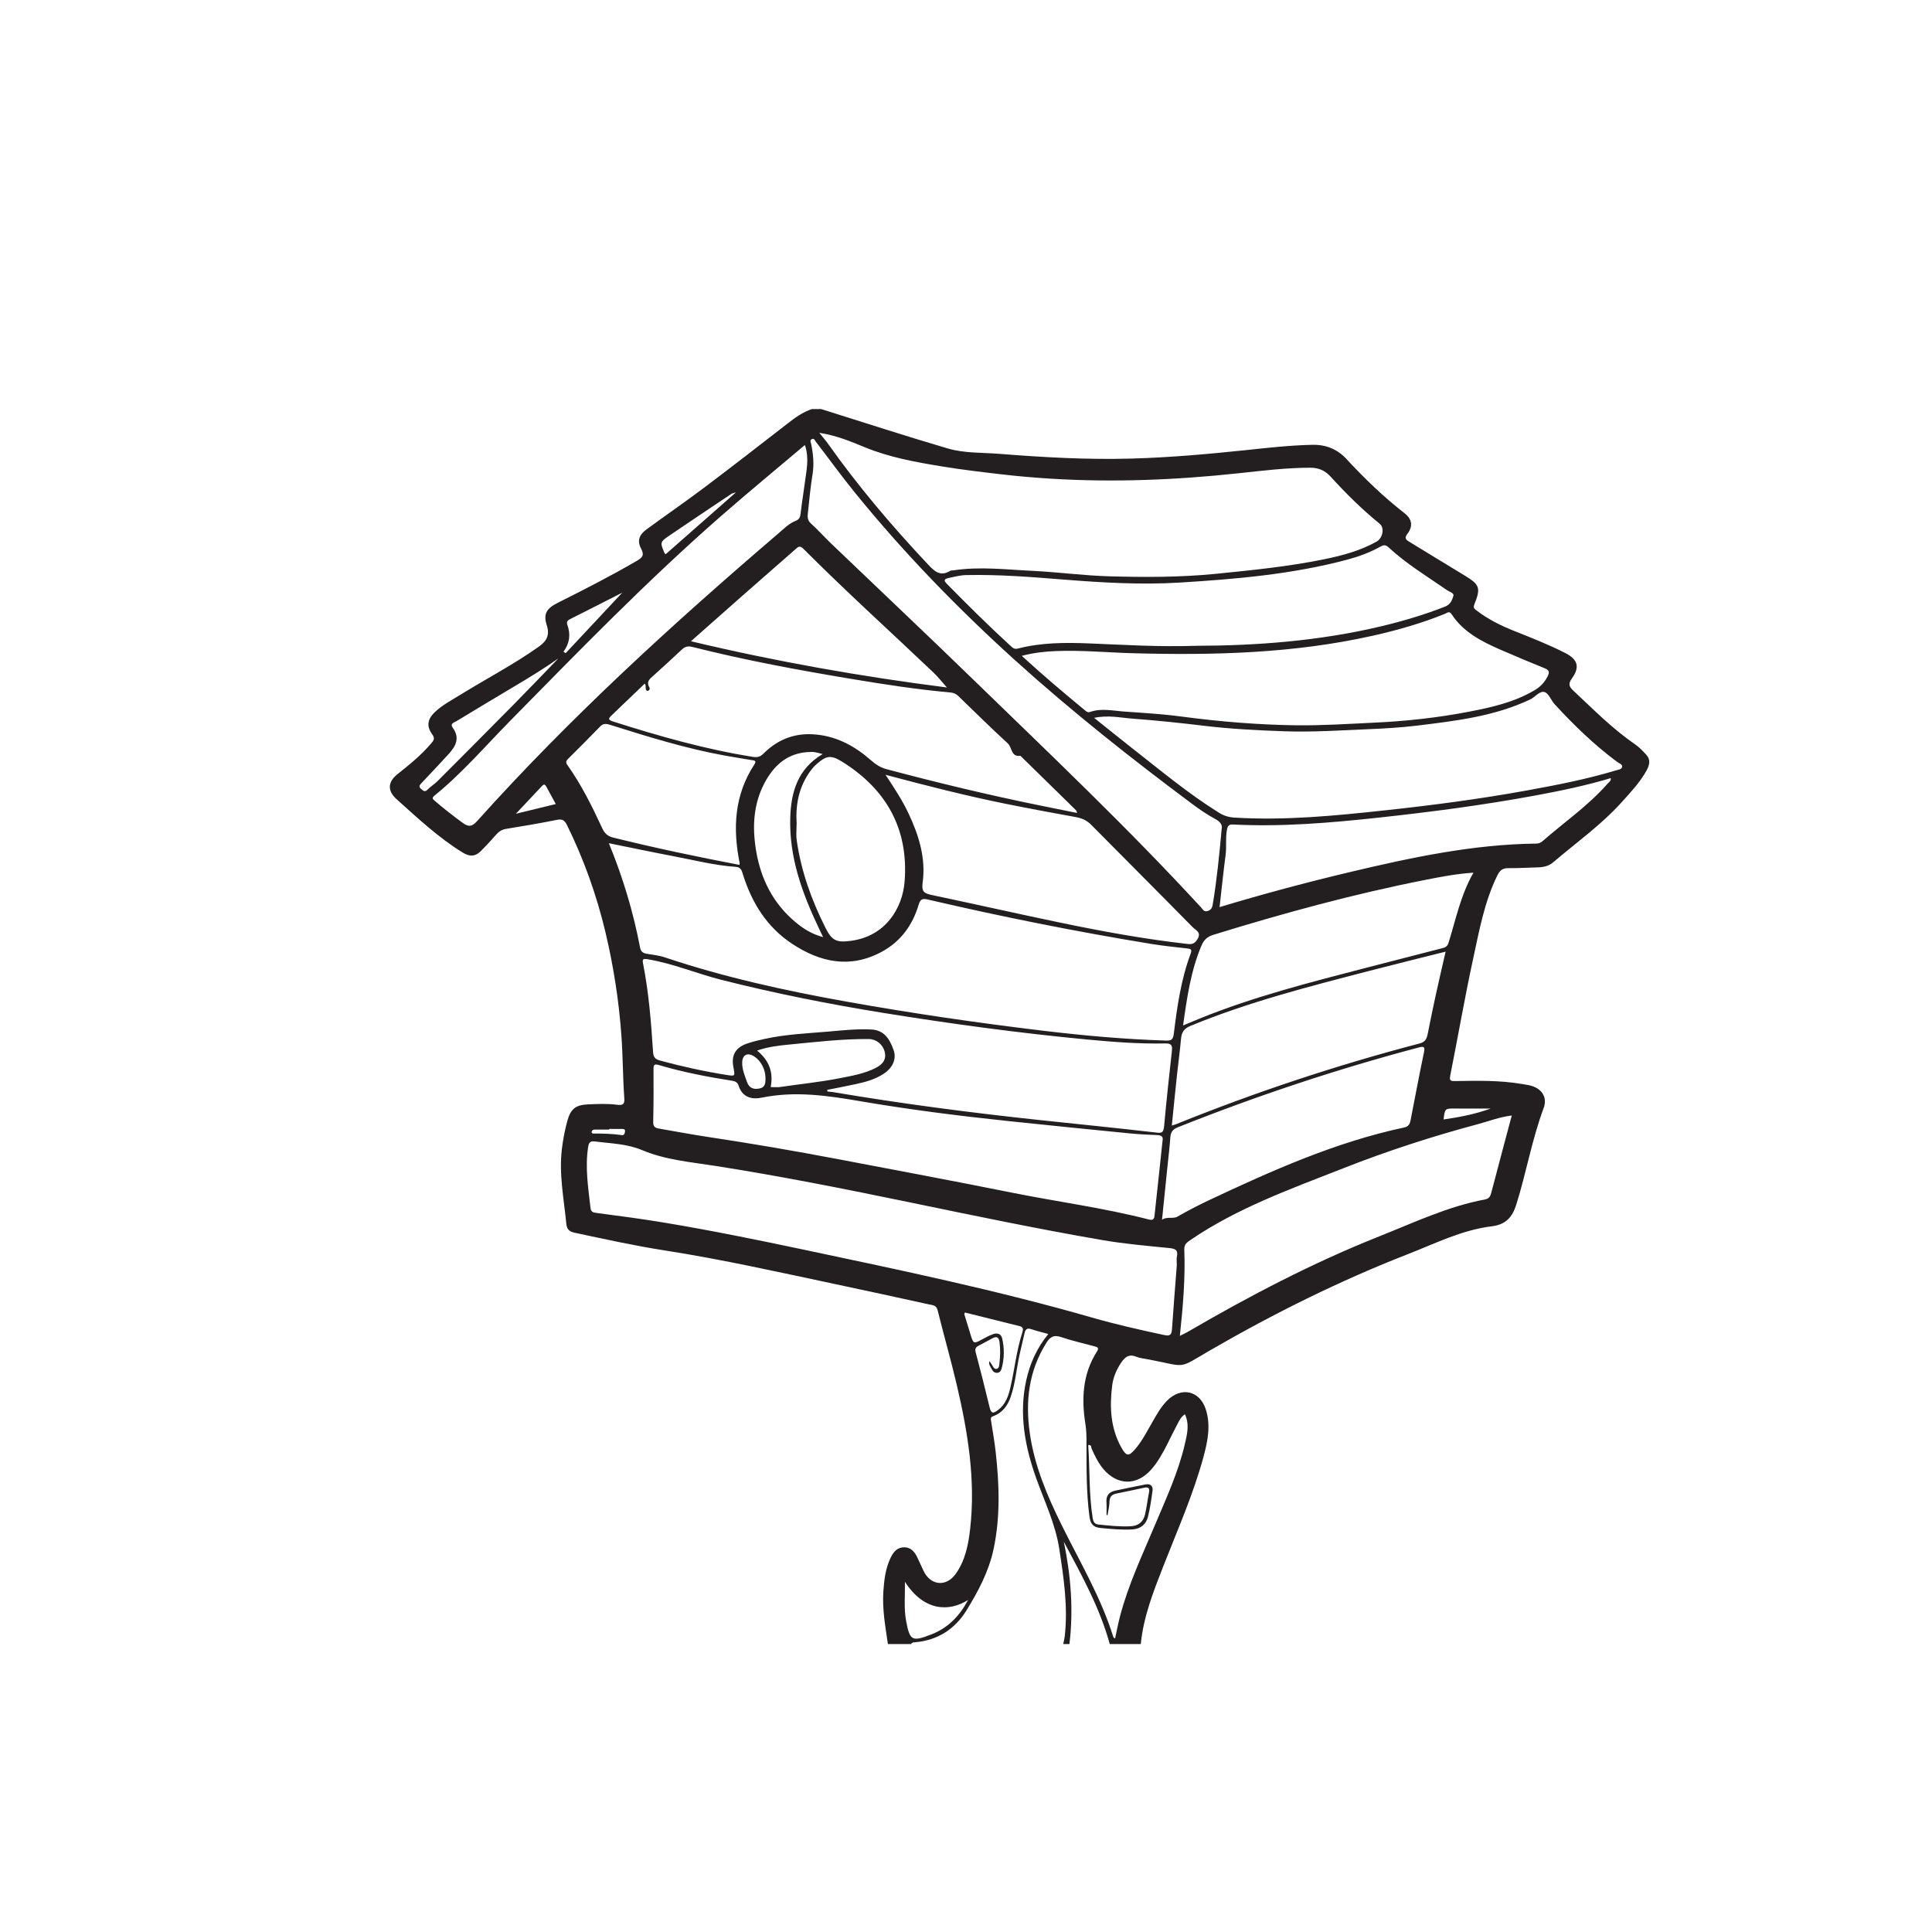 <?xml version="1.0" encoding="UTF-8"?>
<svg xmlns="http://www.w3.org/2000/svg" xmlns:xlink="http://www.w3.org/1999/xlink" width="360pt" height="360pt" viewBox="0 0 360 360" version="1.1">
<g id="surface1">
<path style=" stroke:none;fill-rule:evenodd;fill:rgb(13.73%,12.16%,12.549%);fill-opacity:1;" d="M 113.523 210.359 L 113.523 210.477 C 112.613 210.477 111.703 210.469 110.793 210.48 C 110.551 210.488 110.309 210.566 110.25 210.848 C 110.203 211.074 110.34 211.215 110.562 211.215 C 112.332 211.219 114.094 211.246 115.852 211.512 C 116.293 211.582 116.406 211.223 116.457 210.879 C 116.535 210.359 116.16 210.367 115.82 210.363 C 115.055 210.355 114.289 210.359 113.523 210.359 M 277.766 206.562 C 275.562 206.562 273.355 206.578 271.148 206.559 C 269.238 206.547 269.238 206.535 268.988 208.598 C 271.965 208.164 274.891 207.609 277.766 206.562 M 96.125 151.633 C 98.844 150.969 101.164 150.41 103.562 149.824 C 102.934 148.664 102.395 147.656 101.84 146.656 C 101.648 146.309 101.453 145.965 101.008 146.441 C 99.48 148.086 97.938 149.707 96.125 151.633 M 142.637 200.855 C 142.633 199.266 141.762 197.617 140.508 196.832 C 139.273 196.059 138.316 196.547 138.297 198.016 C 138.277 199.281 138.777 200.434 139.191 201.613 C 139.625 202.84 140.527 203.047 141.598 202.809 C 142.625 202.582 142.652 201.703 142.637 200.855 M 137.133 91.746 C 136.578 91.914 136.438 91.922 136.332 91.992 C 132.5 94.559 128.664 97.117 124.852 99.711 C 122.941 101.012 122.961 101.039 123.848 103.102 C 123.875 103.164 123.965 103.199 124.051 103.262 C 128.309 99.512 132.559 95.77 137.133 91.746 M 104.992 121.438 C 105.129 121.527 105.27 121.617 105.406 121.707 C 109.086 117.777 112.766 113.844 115.953 110.434 C 113.152 111.859 109.668 113.641 106.168 115.395 C 105.684 115.641 105.539 115.934 105.715 116.422 C 106.359 118.199 106.156 119.875 104.992 121.438 M 168.621 294.738 C 168.66 297.383 168.41 299.688 168.832 301.98 C 169.527 305.719 169.91 305.957 173.531 304.555 C 176.684 303.34 178.852 301.051 180.387 298.129 C 176.848 300.387 172.145 300.242 168.621 294.738 M 104.051 122.68 C 101.504 124.492 98.855 126.102 96.191 127.691 C 92.473 129.91 88.758 132.125 85.059 134.375 C 84.652 134.621 83.781 134.805 84.371 135.617 C 85.754 137.523 84.914 139.062 83.594 140.508 C 81.941 142.32 80.254 144.102 78.566 145.887 C 78.199 146.277 77.926 146.59 78.504 147.043 C 78.898 147.352 79.164 147.66 79.664 147.137 C 80.227 146.551 80.953 146.125 81.527 145.551 C 86.293 140.781 91.047 136.008 95.781 131.211 C 98.562 128.391 101.297 125.527 104.051 122.68 M 179.797 244.566 C 179.711 244.801 179.672 244.852 179.684 244.883 C 180.059 246.121 180.441 247.355 180.82 248.59 C 181.398 250.453 181.391 250.445 183.059 249.547 C 183.691 249.203 184.332 248.863 185.004 248.613 C 185.781 248.32 186.531 248.5 186.734 249.371 C 187.168 251.215 187.148 253.082 186.66 254.926 C 186.547 255.355 186.352 255.766 185.828 255.801 C 185.34 255.836 185.016 255.566 184.812 255.145 C 184.59 254.688 184.172 254.293 184.363 253.621 C 184.535 253.871 184.68 254.051 184.797 254.25 C 185.023 254.617 185.242 255.16 185.676 255.082 C 186.211 254.984 186.188 254.359 186.242 253.895 C 186.391 252.652 186.406 251.402 186.254 250.156 C 186.152 249.312 185.832 248.879 184.938 249.367 C 184.051 249.848 183.16 250.316 182.277 250.793 C 181.793 251.051 181.645 251.375 181.801 251.969 C 182.711 255.395 183.586 258.832 184.41 262.281 C 184.695 263.457 185.113 263.383 185.953 262.754 C 187.363 261.688 187.898 260.168 188.266 258.57 C 189.062 255.137 189.414 251.605 190.512 248.238 C 190.68 247.723 190.684 247.277 190.031 247.113 C 186.613 246.262 183.195 245.414 179.797 244.566 M 143.609 202.559 C 144.227 202.559 144.809 202.629 145.367 202.547 C 149.047 202.004 152.75 201.637 156.406 200.922 C 158.707 200.473 161.016 200.074 163.129 199.02 C 164.676 198.246 165.191 197.23 164.832 195.918 C 164.473 194.602 163.281 193.617 161.875 193.609 C 156.883 193.574 151.93 194.168 146.969 194.645 C 145.016 194.836 143.062 195.066 141.07 195.762 C 143.324 197.594 144.141 199.797 143.609 202.559 M 153.289 140.504 C 152.648 140.348 152.234 140.227 151.809 140.148 C 151.578 140.102 151.332 140.113 151.09 140.117 C 146.898 140.164 144.223 142.5 142.402 146.008 C 140.348 149.969 140.168 154.203 140.883 158.5 C 141.762 163.785 144.055 168.344 148.219 171.824 C 149.676 173.043 151.277 174.066 153.371 174.617 C 153.039 173.922 152.816 173.457 152.594 172.988 C 149.484 166.453 147.023 159.738 147.254 152.352 C 147.398 147.559 148.641 143.262 153.289 140.504 M 148.441 153.277 C 148.441 154.383 148.309 155.508 148.461 156.594 C 149.277 162.336 151.219 167.723 153.816 172.887 C 155.027 175.301 155.887 175.672 158.598 175.305 C 165.086 174.426 168.188 169.145 168.566 164.215 C 169.312 154.473 165.172 147.082 156.945 141.949 C 154.801 140.613 153.953 140.777 152.082 142.453 C 151.691 142.801 151.336 143.207 151.027 143.633 C 148.922 146.508 148.223 149.777 148.441 153.277 M 128.746 119.488 C 144.699 123.289 160.469 126.062 176.438 128.102 C 175.539 127.09 174.809 126.148 173.957 125.336 C 165.863 117.641 157.574 110.152 149.684 102.242 C 149 101.559 148.676 101.941 148.184 102.371 C 144.898 105.266 141.594 108.141 138.305 111.035 C 135.207 113.762 132.117 116.508 128.746 119.488 M 137.797 161.16 C 137.824 160.953 137.84 160.906 137.832 160.867 C 136.52 154.391 136.816 148.156 140.57 142.434 C 141.09 141.645 140.395 141.691 139.961 141.617 C 138.398 141.344 136.832 141.113 135.27 140.828 C 127.961 139.512 120.883 137.332 113.82 135.102 C 113.094 134.875 112.477 134.707 111.848 135.355 C 109.871 137.395 107.863 139.406 105.848 141.406 C 105.426 141.82 105.41 142.109 105.762 142.605 C 108.363 146.27 110.34 150.285 112.223 154.34 C 112.672 155.309 113.23 155.816 114.258 156.07 C 122.023 158 129.848 159.641 137.797 161.16 M 206.375 282.32 C 206.309 282.312 206.246 282.305 206.18 282.301 C 206.18 281.504 206.227 280.703 206.168 279.91 C 206.086 278.684 206.648 278.004 207.812 277.758 C 209.688 277.371 211.559 276.965 213.441 276.602 C 214.352 276.426 214.883 276.867 214.758 277.789 C 214.539 279.406 214.301 281.027 213.914 282.605 C 213.555 284.047 212.547 284.891 211.004 284.984 C 209.031 285.105 207.074 284.902 205.105 284.723 C 203.633 284.59 203.18 283.906 203 282.551 C 202.402 278.004 202.461 273.438 202.453 268.871 C 202.453 267.723 202.449 266.582 202.262 265.422 C 201.492 260.66 201.711 256.02 204.418 251.801 C 204.875 251.086 204.395 250.996 203.918 250.863 C 201.836 250.293 199.723 249.828 197.684 249.133 C 196.367 248.688 195.672 249.125 195.004 250.176 C 191.691 255.41 191.031 261.117 191.895 267.102 C 192.77 273.164 195.129 278.719 197.816 284.156 C 201.215 291.031 205.164 297.66 207.457 305.047 C 207.492 305.16 207.664 305.223 207.777 305.32 C 208.09 303.895 208.352 302.488 208.715 301.109 C 210.273 295.184 212.898 289.66 215.262 284.043 C 217.332 279.129 219.578 274.281 220.785 269.059 C 221.195 267.277 221.684 265.449 220.793 263.523 C 220.066 264.004 219.762 264.668 219.434 265.285 C 218.754 266.555 218.137 267.859 217.484 269.145 C 216.629 270.82 215.727 272.465 214.465 273.879 C 211.801 276.859 208.207 276.809 205.625 273.766 C 204.648 272.613 204 271.273 203.398 269.906 C 203.285 269.652 203.418 269.168 202.773 269.262 C 203.094 273.812 202.883 278.391 203.613 282.918 C 203.715 283.539 203.957 284.004 204.672 284.074 C 206.684 284.273 208.684 284.504 210.715 284.391 C 212.18 284.309 213.047 283.539 213.363 282.18 C 213.676 280.832 213.832 279.441 214.102 278.078 C 214.25 277.344 214 277.051 213.285 277.199 C 211.551 277.555 209.828 277.957 208.086 278.289 C 207.203 278.461 206.758 278.859 206.738 279.824 C 206.723 280.656 206.504 281.488 206.375 282.32 M 227.246 169.027 C 235.434 166.562 243.535 164.395 251.695 162.461 C 263.047 159.77 274.457 157.336 286.207 157.191 C 286.664 157.184 287.051 157.07 287.395 156.77 C 291.48 153.191 295.996 150.098 299.598 145.973 C 299.82 145.719 300.203 145.543 300.145 144.992 C 295.5 146.383 290.828 147.348 286.137 148.219 C 276.406 150.023 266.602 151.301 256.766 152.367 C 247.812 153.332 238.852 154.094 229.836 153.637 C 229.047 153.598 228.785 153.793 228.629 154.586 C 228.32 156.164 228.582 157.754 228.371 159.336 C 227.953 162.508 227.625 165.695 227.246 169.027 M 216.523 227.289 C 217.5 226.617 218.551 227.188 219.414 226.695 C 221.289 225.621 223.211 224.617 225.164 223.695 C 236.949 218.145 248.824 212.824 261.656 210.09 C 262.508 209.906 262.715 209.387 262.848 208.707 C 263.664 204.527 264.441 200.336 265.32 196.168 C 265.547 195.09 265.406 194.902 264.332 195.188 C 249.078 199.23 234.129 204.203 219.473 210.051 C 218.512 210.434 218.145 210.973 218.074 211.941 C 217.953 213.672 217.746 215.391 217.566 217.113 C 217.219 220.508 216.871 223.898 216.523 227.289 M 220.449 191.078 C 221.656 190.578 222.578 190.184 223.508 189.809 C 233.648 185.684 244.238 183.023 254.797 180.273 C 259.402 179.074 264.016 177.914 268.621 176.715 C 269.145 176.578 269.66 176.469 269.891 175.742 C 271.266 171.371 272.145 166.832 274.555 162.613 C 271.406 162.812 268.578 163.367 265.766 163.918 C 252.336 166.555 239.152 170.156 226.082 174.191 C 224.934 174.543 224.316 175.164 223.879 176.188 C 221.895 180.883 221.176 185.863 220.449 191.078 M 269.371 177.324 C 264.449 178.562 259.785 179.707 255.137 180.914 C 243.879 183.832 232.613 186.711 221.824 191.16 C 220.582 191.672 220.176 192.387 220.066 193.59 C 219.859 195.887 219.539 198.172 219.297 200.465 C 218.969 203.516 218.672 206.57 218.352 209.727 C 218.703 209.617 218.93 209.562 219.145 209.477 C 233.961 203.488 249.094 198.469 264.555 194.426 C 265.617 194.148 265.863 193.5 266.039 192.621 C 266.512 190.273 266.98 187.922 267.496 185.582 C 268.082 182.883 268.719 180.188 269.371 177.324 M 149.977 82.922 C 144.633 87.441 139.391 91.754 134.285 96.223 C 120.566 108.223 107.875 121.289 95.109 134.27 C 90.449 139.004 86.113 144.07 80.934 148.273 C 80.363 148.738 80.723 148.973 81.055 149.258 C 82.695 150.676 84.414 151.992 86.152 153.285 C 87.297 154.137 87.938 154.07 88.918 152.98 C 106.266 133.652 125.406 116.199 145.113 99.336 C 146.098 98.496 147.023 97.531 148.25 97.055 C 148.984 96.77 149.109 96.305 149.188 95.633 C 149.41 93.719 149.727 91.82 149.973 89.914 C 150.262 87.652 150.832 85.387 149.977 82.922 M 165.004 144.371 C 166.668 146.875 168.137 149.133 169.285 151.562 C 171.219 155.656 172.551 159.93 171.918 164.504 C 171.707 166.047 172.129 166.457 173.492 166.742 C 181.441 168.418 189.363 170.211 197.309 171.867 C 205.258 173.527 213.246 174.988 221.324 175.898 C 222.223 176 222.668 175.754 223.141 174.98 C 223.922 173.715 222.766 173.305 222.242 172.77 C 215.965 166.383 209.625 160.062 203.332 153.691 C 202.504 152.852 201.582 152.453 200.453 152.25 C 196.07 151.457 191.691 150.645 187.328 149.762 C 179.941 148.27 172.641 146.398 165.004 144.371 M 219.848 248.918 C 220.434 248.625 220.867 248.438 221.273 248.199 C 232.793 241.488 244.582 235.316 256.988 230.383 C 263.449 227.82 269.758 224.805 276.664 223.512 C 277.426 223.371 277.691 222.953 277.859 222.32 C 278.645 219.352 279.422 216.387 280.211 213.418 C 280.695 211.594 281.188 209.777 281.699 207.859 C 279.449 208.125 277.539 208.887 275.566 209.418 C 266.984 211.711 258.543 214.445 250.281 217.699 C 240.543 221.531 230.645 225.055 221.891 231.008 C 221.191 231.48 220.633 231.836 220.676 232.879 C 220.883 238.16 220.434 243.418 219.848 248.918 M 227.633 154.539 C 227.84 153.684 227.355 153.094 226.359 152.559 C 224.883 151.766 223.488 150.801 222.141 149.797 C 210.785 141.336 199.684 132.555 189.172 123.055 C 178.41 113.32 168.316 102.93 159.18 91.645 C 156.727 88.617 154.445 85.453 152.062 82.367 C 151.867 82.113 151.699 81.547 151.203 81.863 C 150.863 82.078 151.094 82.449 151.16 82.777 C 151.531 84.617 151.715 86.453 151.41 88.348 C 151.031 90.723 150.789 93.121 150.547 95.516 C 150.477 96.199 150.387 96.891 151.059 97.5 C 152.41 98.727 153.629 100.098 154.953 101.363 C 163.648 109.691 172.414 117.949 181.051 126.34 C 195.527 140.402 210.188 154.281 223.855 169.148 C 224.148 169.469 224.328 169.957 225.008 169.758 C 225.711 169.559 225.875 169.109 225.977 168.516 C 226.742 163.969 227.191 159.383 227.633 154.539 M 223.047 120.332 C 233.949 120.305 245.742 119.469 257.336 116.707 C 261.41 115.738 265.402 114.551 269.301 113.02 C 270.277 112.637 270.582 111.805 270.816 111.051 C 270.992 110.484 270.09 110.289 269.641 109.977 C 265.93 107.395 262.035 105.066 258.707 101.961 C 258.18 101.473 257.758 101.551 257.176 101.879 C 255.246 102.953 253.176 103.715 251.047 104.281 C 240.809 107.012 230.309 107.91 219.801 108.555 C 212.645 108.992 205.469 108.574 198.32 108.004 C 192.234 107.516 186.152 107.027 180.035 107.156 C 178.918 107.18 177.863 107.469 176.785 107.695 C 175.738 107.914 175.918 108.27 176.504 108.863 C 180.391 112.809 184.32 116.715 188.41 120.449 C 188.777 120.785 189.086 121 189.672 120.848 C 194.008 119.723 198.43 119.715 202.867 119.887 C 209.27 120.137 215.664 120.574 223.047 120.332 M 200.676 151.48 C 200.609 151.215 200.617 151.094 200.562 151.043 C 197.094 147.633 193.617 144.23 190.141 140.828 C 188.371 141.098 188.609 139.27 187.793 138.527 C 184.672 135.664 181.652 132.688 178.613 129.738 C 178.176 129.312 177.727 129.086 177.102 129.031 C 170.992 128.488 164.934 127.555 158.883 126.547 C 148.84 124.879 138.84 123.027 128.965 120.535 C 128.176 120.336 127.609 120.5 127.023 121.059 C 125.312 122.684 123.555 124.258 121.809 125.848 C 121.145 126.449 120.355 126.969 121 128.082 C 121.137 128.32 121.039 128.77 120.543 128.73 C 120.117 128.406 120.496 127.832 120.141 127.383 C 118.016 129.422 115.973 131.391 113.914 133.344 C 113.289 133.934 113.359 134.16 114.203 134.43 C 122.785 137.164 131.426 139.629 140.344 141.039 C 141.25 141.18 141.73 140.953 142.324 140.367 C 145.078 137.633 148.379 136.457 152.285 136.891 C 156.18 137.324 159.395 139.125 162.266 141.645 C 163.141 142.418 164.027 143.012 165.195 143.324 C 174.75 145.867 184.359 148.18 194.047 150.141 C 196.23 150.586 198.414 151.023 200.676 151.48 M 216.629 212.5 C 216.777 211.801 216.41 211.531 215.594 211.504 C 213.867 211.445 212.137 211.348 210.414 211.18 C 202.895 210.438 195.371 209.688 187.855 208.891 C 178.676 207.922 169.512 206.77 160.414 205.211 C 154.297 204.164 148.207 203.254 142 204.523 C 140.062 204.922 138.332 204.492 137.621 202.277 C 137.445 201.727 137.043 201.477 136.441 201.383 C 131.84 200.664 127.266 199.785 122.797 198.461 C 121.895 198.191 121.77 198.434 121.773 199.266 C 121.797 202.539 121.789 205.812 121.715 209.082 C 121.695 209.93 122.078 210.172 122.762 210.289 C 125.691 210.793 128.617 211.352 131.555 211.797 C 139.82 213.039 148.055 214.449 156.266 216.012 C 167.023 218.062 177.785 220.07 188.52 222.227 C 197.031 223.938 205.66 225.062 214.078 227.238 C 215.031 227.484 215.078 226.969 215.137 226.414 C 215.648 221.82 216.125 217.223 216.629 212.5 M 190.391 122.203 C 194.395 125.875 198.32 129.188 202.289 132.457 C 202.516 132.645 202.773 132.785 203.082 132.676 C 205.215 131.906 207.375 132.445 209.512 132.59 C 213.105 132.84 216.711 133.059 220.281 133.535 C 227.336 134.469 234.418 135.055 241.531 135.148 C 246.387 135.207 251.238 134.883 256.09 134.656 C 262.086 134.379 268.027 133.719 273.914 132.578 C 278.094 131.766 282.25 130.82 285.977 128.594 C 287.047 127.957 287.824 127.133 288.387 126.008 C 288.805 125.172 288.602 124.836 287.809 124.512 C 285.051 123.391 282.297 122.25 279.574 121.055 C 276.07 119.52 272.672 117.801 270.492 114.457 C 270.055 113.789 269.695 114.188 269.293 114.355 C 264.918 116.137 260.398 117.422 255.797 118.457 C 241.066 121.758 226.121 122.129 211.125 121.719 C 206.359 121.59 201.605 121.129 196.836 121.312 C 194.777 121.395 192.727 121.602 190.391 122.203 M 203.875 133.758 C 206.383 135.762 208.574 137.547 210.801 139.289 C 216.148 143.469 221.352 147.836 227.133 151.434 C 228.016 151.988 228.93 152.277 229.969 152.344 C 239.434 152.93 248.832 151.996 258.211 150.98 C 266.953 150.035 275.668 148.895 284.328 147.324 C 289.977 146.297 295.617 145.211 301.121 143.547 C 301.543 143.418 302.211 143.387 302.262 142.844 C 302.301 142.402 301.699 142.238 301.363 141.988 C 297.082 138.824 293.285 135.137 289.695 131.23 C 289.016 130.492 288.59 129.199 287.805 128.957 C 286.898 128.676 286.059 129.895 285.113 130.34 C 278.449 133.488 271.262 134.328 264.082 135.203 C 261.082 135.566 258.062 135.746 255.035 135.871 C 249.793 136.09 244.559 136.449 239.312 136.262 C 234.316 136.082 229.328 135.84 224.359 135.238 C 219.926 134.707 215.477 134.238 211.027 133.91 C 208.801 133.742 206.559 133.207 203.875 133.758 M 154.137 203.082 C 154.156 203.184 154.176 203.289 154.199 203.391 C 154.531 203.422 154.863 203.438 155.191 203.492 C 167.996 205.66 180.867 207.332 193.773 208.711 C 200.902 209.473 208.039 210.176 215.16 211.004 C 216.234 211.129 216.789 211.277 216.91 209.906 C 217.328 205.215 217.848 200.531 218.363 195.848 C 218.473 194.852 218.324 194.406 217.125 194.43 C 212.305 194.531 207.5 194.164 202.707 193.711 C 189.926 192.504 177.211 190.777 164.535 188.73 C 154.41 187.094 144.363 185.094 134.418 182.578 C 129.82 181.414 125.426 179.535 120.719 178.75 C 119.871 178.605 119.656 178.68 119.816 179.496 C 120.898 184.973 121.336 190.531 121.691 196.09 C 121.758 197.168 122.285 197.43 123.125 197.656 C 127.164 198.746 131.242 199.641 135.371 200.297 C 136.988 200.551 136.984 200.559 136.66 198.867 C 136.234 196.672 137.008 195.23 139.141 194.473 C 140.219 194.09 141.344 193.836 142.465 193.59 C 146.461 192.707 150.547 192.551 154.605 192.199 C 157.184 191.969 159.773 191.695 162.383 191.832 C 164.645 191.949 165.742 193.457 166.512 195.672 C 167.105 197.379 166.305 199.008 164.629 200.102 C 163.117 201.09 161.414 201.582 159.676 201.961 C 157.836 202.367 155.984 202.711 154.137 203.082 M 219.281 235.762 C 219.281 235.039 219.207 234.586 219.297 234.172 C 219.562 232.965 219.043 232.672 217.902 232.559 C 213.742 232.141 209.562 231.785 205.445 231.078 C 193.434 229.008 181.508 226.52 169.574 224.051 C 157.535 221.559 145.48 219.16 133.328 217.254 C 128.734 216.535 124.012 216.141 119.711 214.332 C 116.797 213.105 113.836 213.082 110.859 212.695 C 110.023 212.586 109.727 212.84 109.59 213.73 C 108.996 217.559 109.609 221.316 110.035 225.09 C 110.117 225.84 110.516 225.93 111.176 226.016 C 115.359 226.57 119.551 227.117 123.715 227.809 C 132.516 229.27 141.258 231.059 149.984 232.902 C 167.914 236.695 185.848 240.438 203.477 245.508 C 207.855 246.77 212.301 247.77 216.758 248.73 C 217.547 248.902 218.285 249.055 218.371 247.816 C 218.648 243.699 218.988 239.59 219.281 235.762 M 152.664 80.648 C 153.352 81.504 153.859 82.074 154.297 82.695 C 159.926 90.648 166.219 98.043 172.887 105.141 C 174.148 106.484 175.215 107.496 177.07 106.359 C 177.219 106.27 177.449 106.309 177.637 106.277 C 182.582 105.523 187.527 106.141 192.461 106.375 C 197.207 106.602 201.934 107.254 206.676 107.387 C 213.305 107.57 219.934 107.586 226.562 106.922 C 233.281 106.25 239.992 105.578 246.609 104.238 C 250.031 103.543 253.418 102.648 256.508 100.922 C 257.664 100.277 258.02 98.348 257.098 97.602 C 253.793 94.926 250.789 91.941 247.934 88.805 C 246.883 87.652 245.672 87.145 244.121 87.152 C 239.676 87.164 235.277 87.699 230.875 88.176 C 219.176 89.441 207.457 89.918 195.699 89.188 C 192.777 89.004 189.852 88.758 186.945 88.422 C 183.078 87.98 179.211 87.52 175.375 86.887 C 170.547 86.094 165.719 85.219 161.168 83.348 C 158.508 82.254 155.871 81.145 152.664 80.648 M 113.453 157.121 C 116.094 163.543 118.012 169.973 119.273 176.594 C 119.395 177.234 119.758 177.586 120.41 177.703 C 121.586 177.906 122.797 178.027 123.918 178.402 C 134.938 182.094 146.254 184.582 157.668 186.625 C 169.871 188.809 182.137 190.594 194.445 192.07 C 202.004 192.977 209.578 193.652 217.191 193.895 C 218.125 193.922 218.57 193.844 218.715 192.656 C 219.34 187.605 220.051 182.551 221.844 177.742 C 222.164 176.887 221.879 176.801 221.156 176.723 C 218.906 176.473 216.656 176.234 214.426 175.871 C 200.477 173.586 186.625 170.812 172.863 167.609 C 171.961 167.402 171.5 167.477 171.18 168.566 C 170.047 172.41 167.801 175.484 164.219 177.395 C 158.383 180.512 152.848 179.32 147.625 175.879 C 142.922 172.785 140.105 168.266 138.445 162.969 C 138.227 162.281 138.098 161.59 137.125 161.527 C 133.223 161.266 129.438 160.293 125.613 159.566 C 121.629 158.809 117.66 157.969 113.453 157.121 M 153.02 76.227 C 160.883 78.688 168.723 81.25 176.629 83.57 C 179.715 84.473 183.016 84.312 186.223 84.566 C 194.426 85.219 202.641 85.684 210.875 85.449 C 218 85.246 225.094 84.617 232.18 83.871 C 236.297 83.434 240.414 82.969 244.559 82.883 C 247.062 82.832 249.191 83.688 250.879 85.516 C 254.258 89.16 257.816 92.602 261.746 95.656 C 263.121 96.727 263.316 98.07 262.262 99.457 C 261.637 100.281 261.941 100.551 262.617 100.961 C 266.031 103.027 269.422 105.137 272.844 107.195 C 275.715 108.922 275.973 109.523 274.719 112.629 C 274.449 113.293 274.789 113.48 275.164 113.77 C 277.277 115.402 279.645 116.566 282.109 117.551 C 285.324 118.832 288.543 120.094 291.633 121.664 C 293.98 122.855 294.441 124.277 292.906 126.41 C 292.152 127.461 292.383 127.961 293.211 128.734 C 296.906 132.184 300.449 135.801 304.648 138.676 C 305.43 139.211 306.109 139.922 306.754 140.629 C 307.609 141.551 307.367 142.555 306.82 143.555 C 305.602 145.777 303.871 147.594 302.199 149.453 C 298.375 153.703 293.719 157.004 289.398 160.688 C 288.598 161.371 287.621 161.598 286.574 161.621 C 284.746 161.664 282.918 161.785 281.086 161.766 C 280.035 161.754 279.496 162.125 279.016 163.105 C 276.594 168.039 275.637 173.402 274.492 178.68 C 272.926 185.902 271.672 193.191 270.227 200.441 C 270.039 201.406 270.348 201.453 271.141 201.441 C 275.281 201.371 279.422 201.281 283.527 201.977 C 284.094 202.074 284.668 202.145 285.223 202.293 C 287.285 202.836 288.383 204.465 287.637 206.465 C 285.453 212.336 284.402 218.516 282.535 224.469 C 281.797 226.812 280.578 228.191 277.949 228.508 C 272.445 229.172 267.496 231.68 262.406 233.664 C 249.613 238.652 237.359 244.746 225.473 251.621 C 219.305 255.195 221.359 254.707 213.965 253.297 C 213.211 253.156 212.422 253.086 211.719 252.801 C 210.43 252.277 209.695 252.785 208.969 253.828 C 208.043 255.172 207.43 256.629 207.234 258.207 C 206.738 262.176 206.926 266.09 208.93 269.695 C 209.887 271.418 210.34 271.434 211.609 269.922 C 212.887 268.398 213.777 266.629 214.758 264.922 C 215.547 263.543 216.328 262.156 217.453 261.008 C 220.082 258.332 223.562 259.09 224.695 262.648 C 225.633 265.609 225.039 268.562 224.258 271.445 C 222.355 278.465 219.402 285.098 216.762 291.852 C 214.926 296.555 213.062 301.254 212.57 306.344 L 206.789 306.344 C 204.922 299.555 201.523 293.453 198.227 287.277 C 199.539 293.594 200.051 299.934 199.273 306.344 L 198.117 306.344 C 198.211 305.875 198.34 305.41 198.395 304.941 C 199.023 299.449 198.219 294.062 197.387 288.648 C 196.676 284.012 194.668 279.871 193.117 275.547 C 190.996 269.629 189.848 263.594 191.199 257.312 C 191.883 254.137 193.172 251.223 195.336 248.57 C 194.141 248.238 193.113 248 192.121 247.66 C 191.375 247.406 191.07 247.73 190.918 248.371 C 190.609 249.672 190.312 250.973 190.012 252.277 C 189.406 254.926 189.227 257.668 188.336 260.262 C 187.758 261.938 186.797 263.25 185.098 263.871 C 184.586 264.059 184.59 264.289 184.664 264.723 C 184.973 266.668 185.312 268.613 185.531 270.57 C 186.207 276.617 186.418 282.66 185.133 288.672 C 184.25 292.828 182.273 296.523 180.098 300.062 C 177.965 303.539 174.723 305.652 170.523 306.012 C 170.246 306.039 169.93 306.012 169.785 306.344 L 165.449 306.344 C 164.977 303.113 164.383 299.891 164.598 296.602 C 164.746 294.395 164.996 292.211 165.996 290.18 C 166.52 289.117 167.242 288.301 168.508 288.316 C 169.707 288.328 170.41 289.133 170.898 290.137 C 171.293 290.961 171.672 291.793 172.051 292.625 C 173.336 295.445 176.285 295.789 178.082 293.266 C 179.867 290.766 180.441 287.828 180.777 284.852 C 181.805 275.777 180.355 266.91 178.297 258.121 C 177.207 253.449 175.867 248.828 174.719 244.164 C 174.477 243.172 173.758 243.203 173.102 243.055 C 167.336 241.793 161.574 240.527 155.797 239.309 C 145.234 237.074 134.695 234.695 124.023 233.027 C 118.328 232.141 112.715 230.906 107.09 229.703 C 106.176 229.504 105.637 229.168 105.527 228.051 C 105.082 223.41 104.129 218.805 104.699 214.098 C 104.918 212.328 105.238 210.582 105.715 208.867 C 106.328 206.668 107.219 205.898 109.496 205.789 C 111.32 205.703 113.18 205.621 114.977 205.859 C 116.355 206.047 116.391 205.477 116.32 204.488 C 116.051 200.645 116.066 196.797 115.789 192.949 C 115.32 186.461 114.328 180.07 112.828 173.75 C 111.18 166.801 108.793 160.121 105.633 153.711 C 105.191 152.816 104.758 152.57 103.766 152.77 C 100.617 153.402 97.449 153.938 94.277 154.453 C 93.504 154.578 92.977 154.934 92.48 155.492 C 91.523 156.574 90.551 157.645 89.52 158.656 C 88.531 159.629 87.488 159.637 86.262 158.887 C 81.707 156.102 77.855 152.457 73.91 148.93 C 72.141 147.348 72.254 145.695 74.062 144.258 C 76.289 142.492 78.496 140.707 80.344 138.52 C 80.812 137.965 81.105 137.598 80.535 136.828 C 79.441 135.34 79.648 134 81.004 132.711 C 82.445 131.344 84.215 130.434 85.891 129.395 C 90.719 126.414 95.766 123.789 100.406 120.492 C 101.902 119.43 102.465 118.328 101.879 116.492 C 101.227 114.438 101.785 113.406 103.902 112.34 C 108.887 109.84 113.855 107.309 118.676 104.496 C 119.723 103.887 120.102 103.441 119.457 102.23 C 118.711 100.836 119.055 99.695 120.402 98.699 C 123.926 96.094 127.547 93.625 131.043 90.992 C 136.316 87.023 141.523 82.977 146.734 78.934 C 148.145 77.836 149.562 76.785 151.285 76.227 Z M 153.02 76.227 "/>
</g>
</svg>
